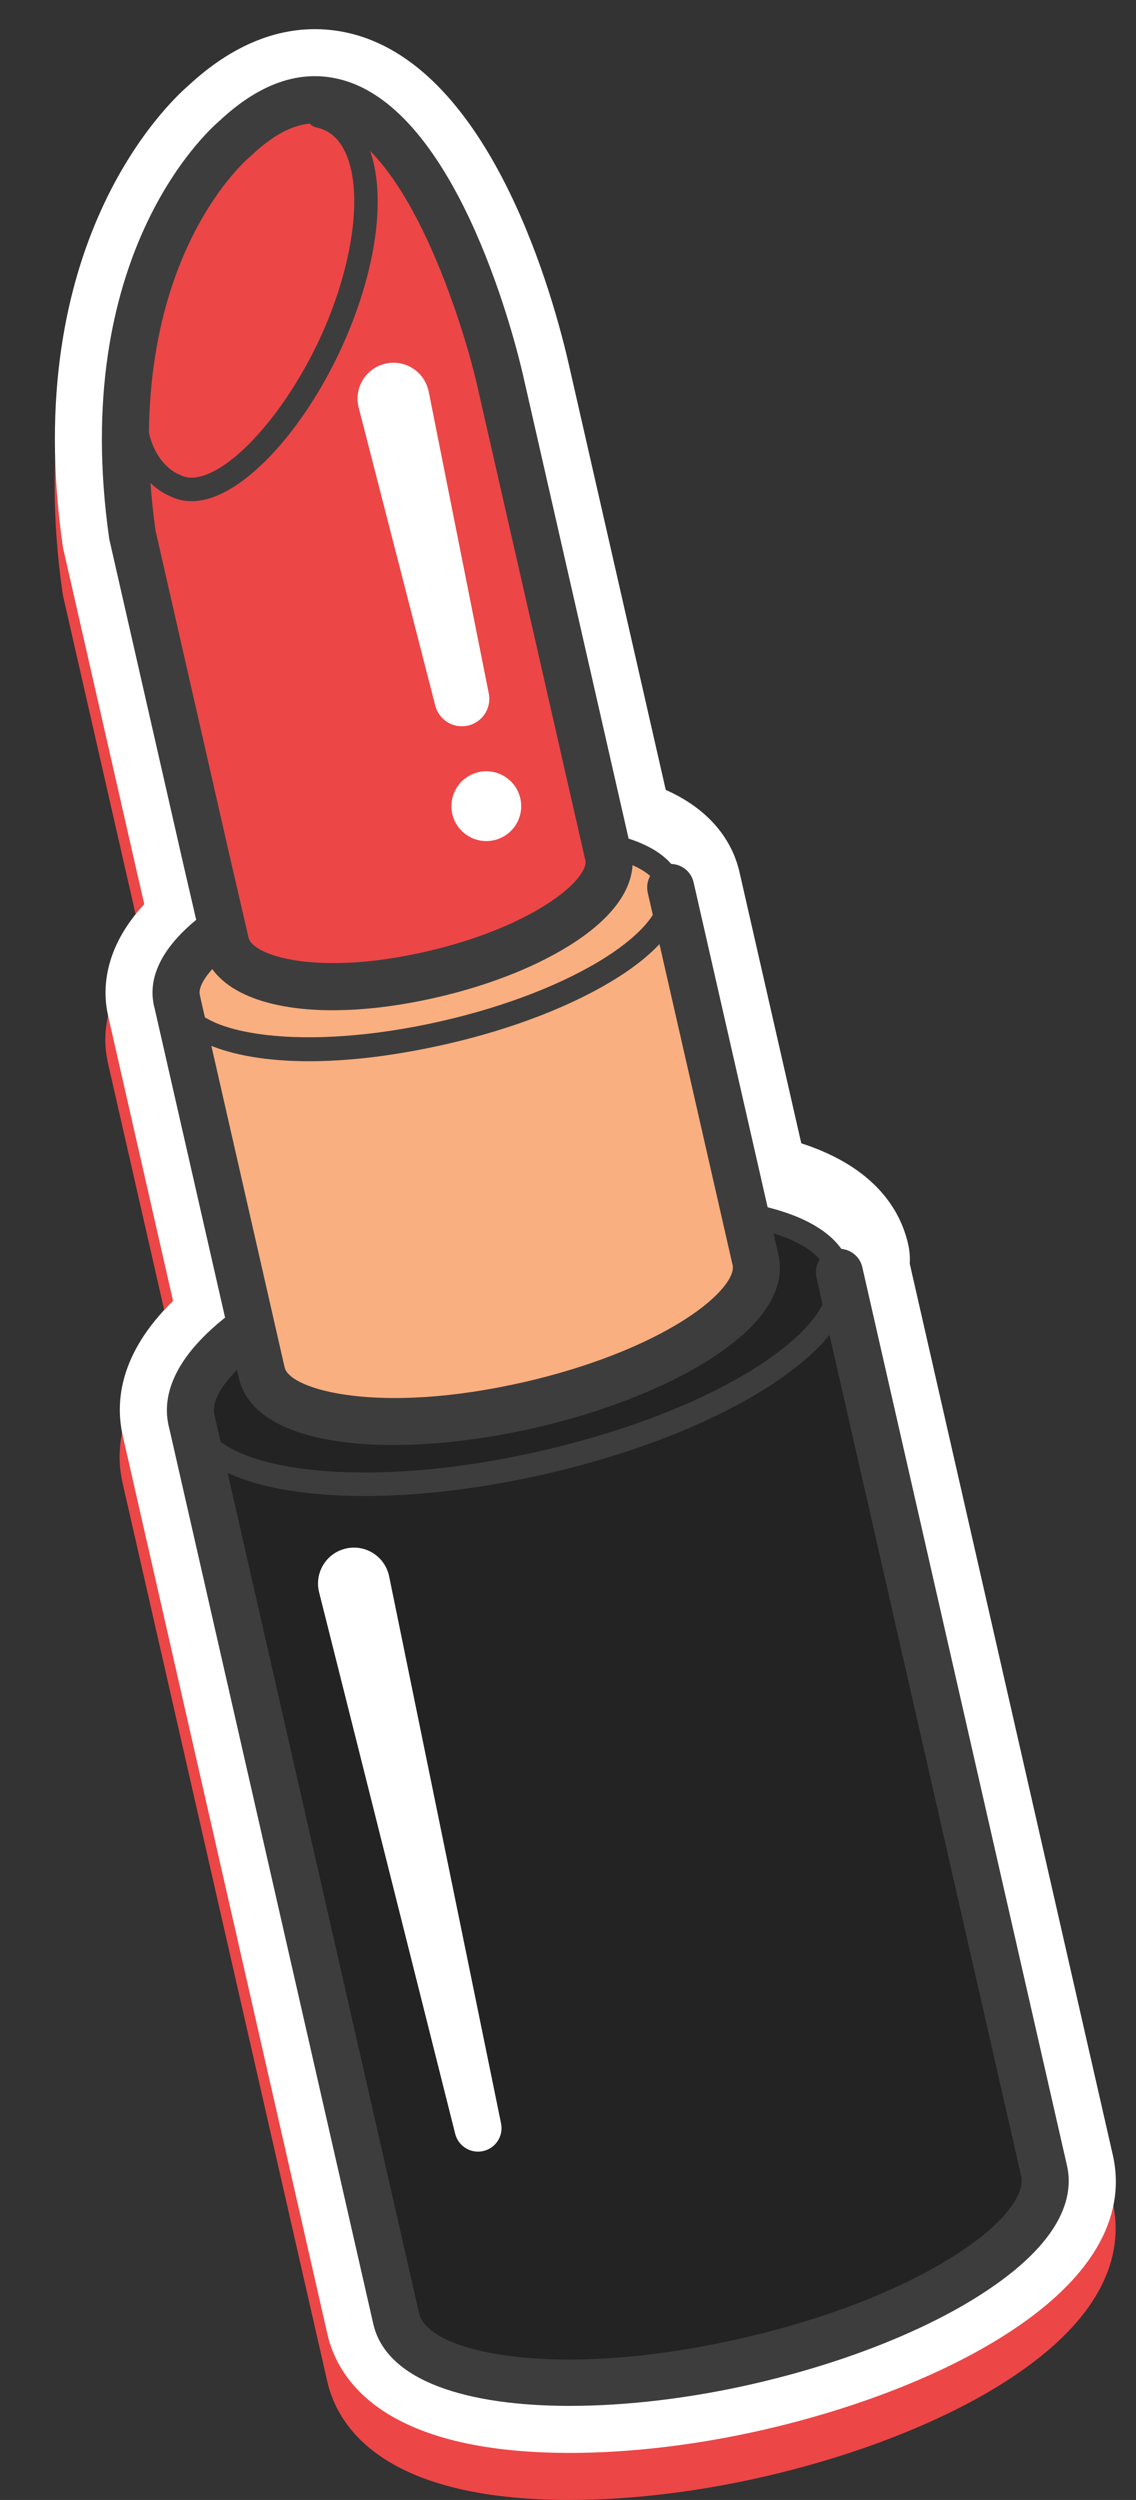 <?xml version="1.0" encoding="utf-8"?>
<!-- Generator: Adobe Illustrator 22.0.1, SVG Export Plug-In . SVG Version: 6.00 Build 0)  -->
<svg version="1.1" xmlns="http://www.w3.org/2000/svg" xmlns:xlink="http://www.w3.org/1999/xlink" x="0px" y="0px"
	 viewBox="0 0 96.671 212.596" enable-background="new 0 0 96.671 212.596" xml:space="preserve">
<rect x="0" y="0" width="96.671" height="212.596" fill="#333333" stroke="none"/>
<g id="BACKGROUND">
</g>
<g id="OBJECTS">
	<g id="XMLID_350_">
		<g id="XMLID_404_">
			<g>
				<path fill="#EC4647" d="M5.398,50.814l6.295,27.615c0.005,0.021,0.01,0.044,0.015,0.065l0.555,2.396
					c-3.554,3.832-3.53,7.406-3.104,9.388c0.007,0.036,0.015,0.072,0.023,0.107l5.527,24.244c-4.566,4.46-4.916,8.584-4.295,11.401
					c0.005,0.025,0.01,0.049,0.016,0.074l17.419,76.41c0.859,3.765,4.68,10.081,20.622,10.081c5.139,0,10.805-0.672,16.386-1.944
					c0.001,0,0.001,0,0.001,0c8.022-1.829,15.385-4.72,20.731-8.141c9.064-5.799,9.948-11.484,9.094-15.233l-17.284-75.815
					c0.032-0.559-0.013-1.118-0.136-1.657c-0.651-2.859-2.786-6.535-9.094-8.58l-5.265-23.091c-0.422-1.848-1.8-4.981-6.268-6.96
					l-8.243-36.163c-1.295-5.679-6.41-24.479-17.869-27.969c-3.428-1.044-8.726-1.148-14.53,4.253
					C14.176,12.874,1.686,24.763,5.308,50.327C5.331,50.486,5.36,50.646,5.398,50.814z"/>
			</g>
		</g>
		<g id="XMLID_403_">
			<g>
				<path fill="#FFFFFF" d="M5.416,46.814l6.295,27.615c0.005,0.021,0.01,0.044,0.015,0.065l0.555,2.396
					c-3.554,3.832-3.53,7.406-3.104,9.388c0.007,0.036,0.015,0.072,0.023,0.107l5.527,24.244c-4.566,4.46-4.915,8.584-4.295,11.401
					c0.005,0.025,0.01,0.049,0.016,0.074l17.419,76.41c0.859,3.765,4.68,10.081,20.622,10.081c5.139,0,10.805-0.672,16.386-1.944
					h0.001c8.022-1.829,15.385-4.72,20.731-8.141c9.065-5.799,9.948-11.484,9.094-15.233l-17.284-75.815
					c0.032-0.559-0.013-1.118-0.136-1.657c-0.651-2.859-2.786-6.535-9.094-8.58l-5.265-23.091c-0.422-1.848-1.8-4.981-6.268-6.96
					L48.41,31.012C47.115,25.333,42,6.533,30.541,3.043c-3.428-1.044-8.726-1.148-14.53,4.253
					C14.194,8.874,1.704,20.763,5.326,46.327C5.349,46.486,5.378,46.646,5.416,46.814z"/>
			</g>
		</g>
		<g id="XMLID_402_">
			<g>
				<path fill="#232323" d="M71.43,108.202l17.419,76.41c1.248,5.471-10.083,12.719-25.308,16.19
					c-15.225,3.471-28.577,1.849-29.825-3.622l-17.419-76.409c0,0-2.669-8.567,25.25-16.043
					C41.547,104.728,66.628,99.216,71.43,108.202z"/>
			</g>
		</g>
		<g id="XMLID_401_">
			<g>
				<path fill="#EC4647" d="M17.561,73.095L11.266,45.48C7.9,21.721,20.01,11.771,20.01,11.771
					C34.714-2.081,42.56,32.346,42.56,32.346l7.762,34.05l1.452,6.37c0.799,3.503-5.965,8.033-15.105,10.116
					c-9.141,2.084-16.664,0.812-17.463-2.692L17.561,73.095z"/>
			</g>
		</g>
		<g id="XMLID_398_">
			<g>
				<path fill="#F9AF80" d="M52.173,71.757l-0.597,0.142l0.197,0.867c0.799,3.503-5.965,8.033-15.105,10.116
					c-9.141,2.084-16.664,0.812-17.463-2.692l-0.123-0.535l-1.5,0.356c-3.006,1.427-2.532,5.039-2.532,5.039l7.222,31.679
					c0.951,4.171,11.128,5.406,22.732,2.762c11.605-2.647,20.242-8.172,19.291-12.341l-7.223-31.679
					C57.072,75.472,58.135,73.545,52.173,71.757z"/>
			</g>
		</g>
		<g id="XMLID_392_">
			<g>
				<path fill="#FFFFFF" d="M33.114,134.05l9.524,46.522c0.222,1.083-0.476,2.14-1.559,2.362c-1.052,0.215-2.081-0.442-2.342-1.472
					l-11.581-46.053c-0.412-1.637,0.582-3.297,2.218-3.709s3.297,0.582,3.709,2.218C33.094,133.958,33.106,134.01,33.114,134.05z"/>
			</g>
		</g>
		<g id="XMLID_362_">
			<g>
				<path fill="#FFFFFF" d="M36.483,33.306l5.11,25.667c0.252,1.265-0.569,2.494-1.834,2.745c-1.22,0.243-2.408-0.519-2.717-1.708
					l-6.518-25.346c-0.42-1.635,0.564-3.301,2.199-3.721c1.635-0.42,3.301,0.564,3.721,2.199
					C36.459,33.193,36.472,33.254,36.483,33.306z"/>
			</g>
		</g>
		<g id="XMLID_361_">
			<g>
				<path fill="#FFFFFF" d="M44.279,67.897c0.364,1.598-0.637,3.188-2.235,3.553c-1.598,0.365-3.188-0.635-3.554-2.233
					c-0.363-1.599,0.637-3.189,2.235-3.553C42.323,65.298,43.915,66.298,44.279,67.897z"/>
			</g>
		</g>
		<g id="XMLID_360_">
			<g>
				<path fill="#3D3D3D" d="M31.04,127.221c-1.833,0-3.574-0.097-5.193-0.294c-6.084-0.739-9.821-2.846-10.524-5.934
					c-0.622-2.729,1.161-5.738,5.157-8.702c0.445-0.328,1.07-0.236,1.399,0.207c0.329,0.443,0.236,1.07-0.208,1.399
					c-3.263,2.42-4.825,4.782-4.398,6.651c0.495,2.172,3.707,3.773,8.815,4.393c5.524,0.67,12.557,0.129,19.811-1.525
					c15.906-3.627,25.539-10.68,24.556-14.993c-0.39-1.71-2.507-3.094-5.963-3.9c-0.538-0.125-0.872-0.663-0.747-1.201
					c0.126-0.538,0.665-0.872,1.201-0.747c4.303,1.003,6.882,2.872,7.459,5.404c1.39,6.101-10.058,13.739-26.061,17.388
					C40.977,126.59,35.71,127.221,31.04,127.221z"/>
			</g>
		</g>
		<g id="XMLID_359_">
			<g>
				<path fill="#3D3D3D" d="M48.566,203.622c-8.7,0-14.91-2.205-15.826-6.219l-17.418-76.41c-0.123-0.538,0.214-1.074,0.753-1.197
					c0.536-0.124,1.074,0.214,1.197,0.753l17.418,76.409c0.983,4.313,12.722,6.496,28.628,2.869
					c7.254-1.653,13.829-4.215,18.515-7.212c4.334-2.773,6.536-5.609,6.04-7.781l-17.419-76.41
					c-0.123-0.539,0.214-1.074,0.753-1.197c0.537-0.121,1.075,0.214,1.197,0.753l17.419,76.41c0.704,3.088-1.751,6.607-6.913,9.91
					c-4.874,3.118-11.675,5.774-19.148,7.477C58.289,203.025,53.09,203.622,48.566,203.622z"/>
			</g>
		</g>
		<g id="XMLID_358_">
			<g>
				<path fill="#3D3D3D" d="M16.295,122.772c-0.912,0-1.736-0.629-1.948-1.556c-0.501-2.193,0.054-5.662,5.536-9.728
					c0.887-0.658,2.14-0.473,2.798,0.415c0.658,0.887,0.472,2.14-0.415,2.798c-2.84,2.106-4.342,4.209-4.019,5.625
					c0.246,1.077-0.428,2.149-1.505,2.395C16.592,122.755,16.443,122.772,16.295,122.772z"/>
			</g>
		</g>
		<g id="XMLID_357_">
			<g>
				<path fill="#3D3D3D" d="M48.488,204.596c-8.623,0-15.602-2.059-16.722-6.971l-17.419-76.41
					c-0.245-1.077,0.429-2.149,1.506-2.395c1.074-0.244,2.149,0.428,2.395,1.506l17.418,76.409
					c0.757,3.322,11.561,5.736,27.43,2.116c7.145-1.628,13.608-4.143,18.198-7.08c4.592-2.937,5.906-5.395,5.605-6.715
					l-17.42-76.411c-0.245-1.077,0.429-2.149,1.506-2.395c1.075-0.245,2.149,0.428,2.395,1.506l17.419,76.41
					c0.569,2.497-0.244,6.429-7.349,10.974c-4.969,3.179-11.882,5.881-19.465,7.61C58.805,203.933,53.382,204.596,48.488,204.596z"
					/>
			</g>
		</g>
		<g id="XMLID_356_">
			<g>
				<path fill="#3D3D3D" d="M28.31,85.912c-6.067,0-10.277-1.87-11.055-5.276l-1.642-7.089c0-0.002-0.001-0.004-0.002-0.007
					L9.316,45.924c-0.012-0.054-0.022-0.109-0.03-0.164c-3.399-23.992,8.331-34.581,9.395-35.486
					c3.561-3.337,7.157-4.482,10.694-3.405c9.848,2.999,14.622,22.785,15.134,25.032l9.214,40.42
					c0.338,1.482,0.181,4.453-4.663,7.697c-3.052,2.044-7.295,3.753-11.949,4.814C33.916,85.561,30.939,85.912,28.31,85.912z
					 M19.51,72.647l1.642,7.092c0.351,1.539,5.834,3.299,15.071,1.193c4.188-0.955,7.957-2.46,10.611-4.237
					c2.596-1.738,3.09-3.039,2.988-3.484L40.609,32.79c-1.251-5.477-5.919-20.123-12.4-22.094c-2.106-0.641-4.339,0.187-6.827,2.53
					c-0.033,0.031-0.067,0.061-0.102,0.09c-0.451,0.377-11.157,9.629-8.045,31.802L19.51,72.647z"/>
			</g>
		</g>
		<g id="XMLID_355_">
			<g>
				<path fill="#3D3D3D" d="M16.298,42.62c-0.638,0-1.237-0.135-1.781-0.405c-0.581-0.229-3.745-1.702-4.051-6.792
					c-0.033-0.551,0.387-1.025,0.938-1.058c0.535-0.045,1.025,0.386,1.058,0.938c0.246,4.081,2.685,5.013,2.788,5.051
					c0.04,0.015,0.092,0.036,0.13,0.056c0.568,0.294,1.287,0.283,2.137-0.034c3.417-1.27,7.9-6.973,10.43-13.266
					c2.348-5.843,2.864-11.498,1.313-14.409c-0.553-1.037-1.321-1.648-2.35-1.867c-0.541-0.115-0.885-0.646-0.77-1.186
					c0.115-0.54,0.65-0.884,1.186-0.77c1.597,0.34,2.875,1.336,3.699,2.882c1.844,3.462,1.375,9.629-1.223,16.095
					c-2.806,6.983-7.572,12.901-11.588,14.395C17.551,42.497,16.907,42.62,16.298,42.62z"/>
			</g>
		</g>
		<g id="XMLID_354_">
			<g>
				<path fill="#3D3D3D" d="M26.308,90.247c-7.271,0-11.585-2.133-12.233-4.973c-0.346-1.518,0.07-3.942,4.02-6.876
					c0.443-0.33,1.069-0.237,1.399,0.207c0.33,0.443,0.237,1.07-0.207,1.399c-2.372,1.761-3.561,3.52-3.263,4.826
					c0.709,3.111,9.728,4.7,21.535,2.008c5.503-1.255,10.488-3.196,14.037-5.466c3.167-2.026,4.849-4.147,4.501-5.676
					c-0.275-1.209-1.826-2.201-4.367-2.796c-0.538-0.126-0.872-0.664-0.746-1.202c0.126-0.538,0.666-0.873,1.202-0.746
					c4.263,0.998,5.54,2.888,5.861,4.299c0.561,2.458-1.348,5.23-5.373,7.805c-3.738,2.392-8.948,4.427-14.67,5.732
					C33.538,89.805,29.617,90.247,26.308,90.247z"/>
			</g>
		</g>
		<g id="XMLID_353_">
			<g>
				<path fill="#3D3D3D" d="M33.532,121.926c-7.272,0-11.588-2.133-12.235-4.974l-7.222-31.679
					c-0.123-0.539,0.214-1.074,0.753-1.197c0.538-0.121,1.074,0.214,1.197,0.753l7.222,31.679c0.708,3.11,9.727,4.701,21.535,2.009
					c5.503-1.255,10.488-3.197,14.037-5.467c3.167-2.026,4.849-4.148,4.5-5.676l-7.223-31.68c-0.123-0.539,0.214-1.074,0.753-1.197
					c0.538-0.123,1.074,0.214,1.197,0.753l7.223,31.679c0.561,2.458-1.347,5.23-5.373,7.806c-3.738,2.391-8.948,4.427-14.67,5.732
					C40.761,121.484,36.84,121.926,33.532,121.926z"/>
			</g>
		</g>
		<g id="XMLID_352_">
			<g>
				<path fill="#3D3D3D" d="M15.048,87.052c-0.912,0-1.736-0.628-1.948-1.556c-0.413-1.808,0.016-4.646,4.399-7.901
					c0.886-0.659,2.14-0.474,2.798,0.413c0.659,0.887,0.474,2.14-0.413,2.798c-2.368,1.758-3.033,3.146-2.884,3.801
					c0.246,1.077-0.428,2.149-1.505,2.395C15.345,87.035,15.195,87.052,15.048,87.052z"/>
			</g>
		</g>
		<g id="XMLID_351_">
			<g>
				<path fill="#3D3D3D" d="M33.461,122.883c-6.797,0.001-12.224-1.691-13.14-5.708L13.1,85.496
					c-0.245-1.077,0.429-2.149,1.506-2.395c1.072-0.244,2.149,0.428,2.394,1.506l7.222,31.679c0.434,1.9,8.006,4.066,20.338,1.256
					c5.393-1.23,10.266-3.125,13.72-5.334c3.084-1.974,4.264-3.738,4.065-4.612l-7.223-31.68c-0.245-1.077,0.429-2.149,1.505-2.395
					c1.077-0.244,2.149,0.428,2.395,1.506l7.223,31.679c0.468,2.051-0.16,5.256-5.809,8.87c-3.833,2.452-9.155,4.535-14.987,5.865
					C41.389,122.367,37.215,122.883,33.461,122.883z"/>
			</g>
		</g>
	</g>
</g>
<g id="DESIGNED_BY_FREEPIK">
</g>
</svg>
